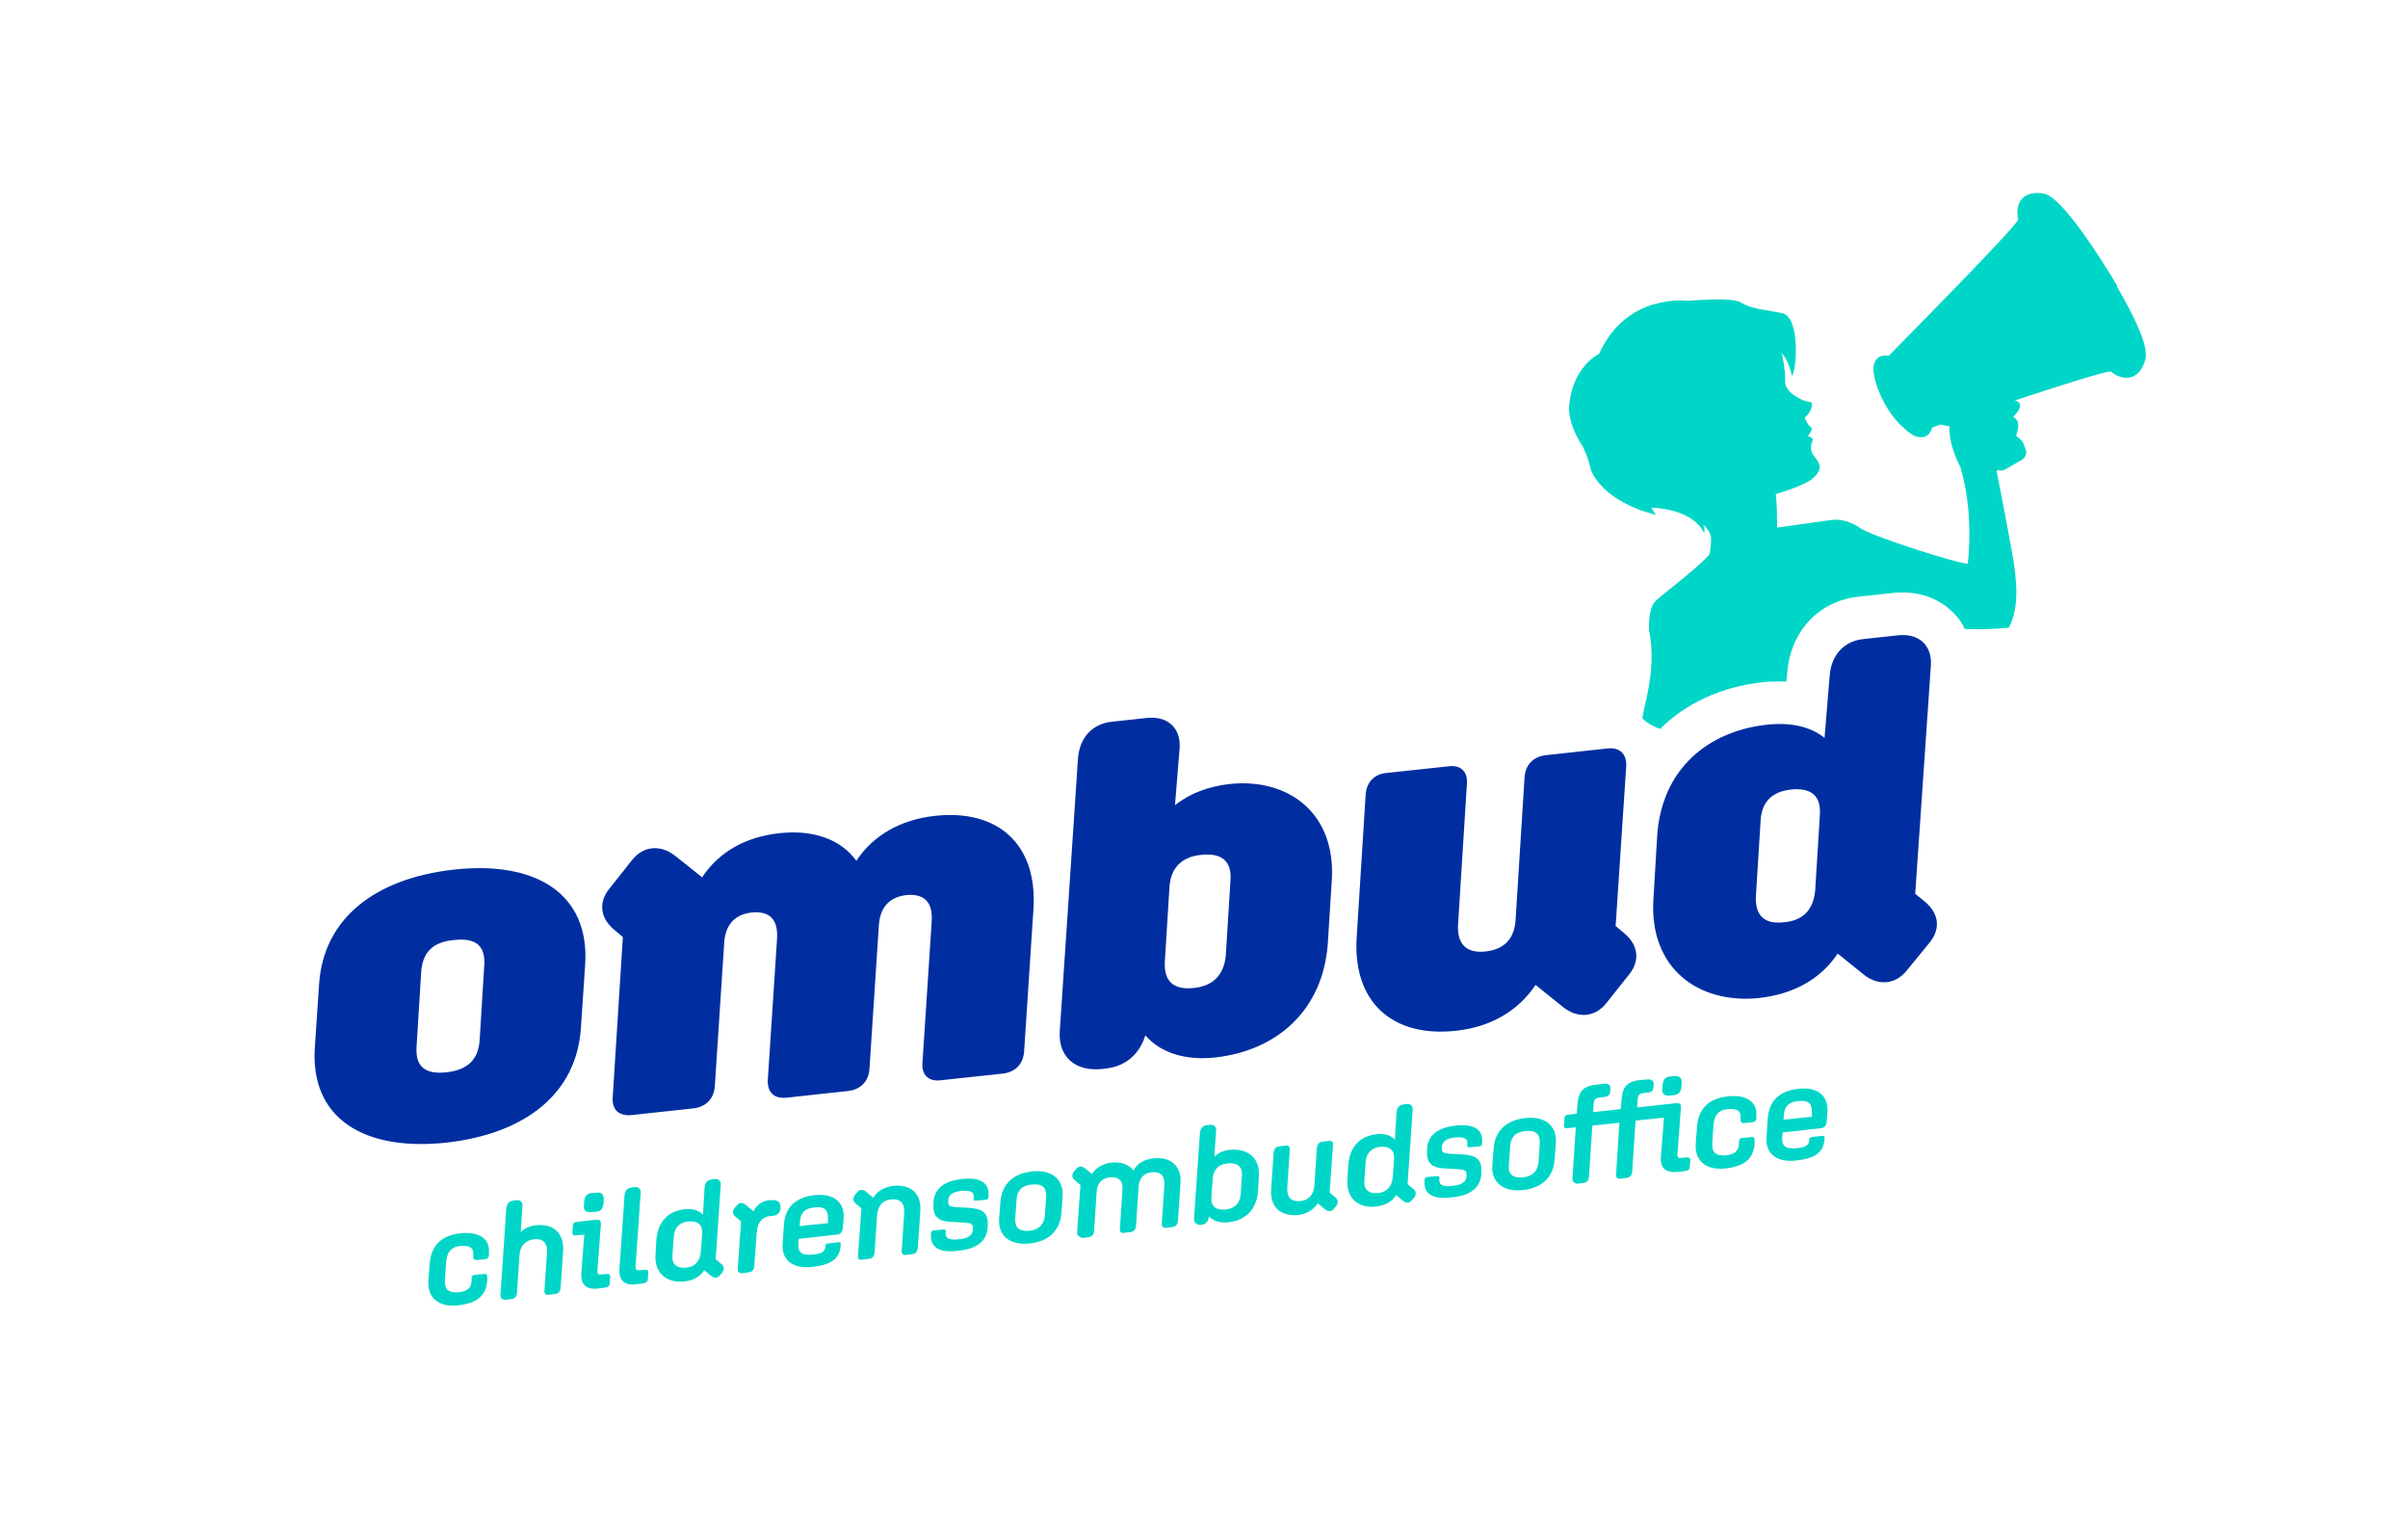 <?xml version="1.0" encoding="utf-8"?>
<!-- Generator: Adobe Illustrator 25.0.0, SVG Export Plug-In . SVG Version: 6.00 Build 0)  -->
<svg version="1.1" id="Capa_1" xmlns="http://www.w3.org/2000/svg" xmlns:xlink="http://www.w3.org/1999/xlink" x="0px" y="0px"
	 viewBox="0 0 568.3 360.1" style="enable-background:new 0 0 568.3 360.1;" xml:space="preserve" width="200" height="127">
<style type="text/css">
	.st0{fill:#00D6C7;}
	.st1{fill:#002EA1;}
</style>
<g>
	<path class="st0" d="M499.6,67.2l0.1-0.1c0,0-12.2-20.9-17.3-21.8c-5.1-0.9-6.9,2.3-6.1,6.1c0.3,1-30.6,32.2-30.6,32.2
		s-3.4-0.9-3.6,3.1c0,0,0.1,2.5,1.6,5.9l0,0c3,7.1,8,9.8,8,9.8c3.6,1.5,4.3-1.9,4.3-1.9s0.7-0.3,2-0.7l2.1,0.4c0,0,0,0,0,0
		c-0.3,4.4,2.6,9.7,2.6,9.7c3.3,11.2,1.7,22.7,1.7,22.7c-2,0.1-22.6-6.4-25.4-8.4c-2.7-2-5.8-2.1-6.8-1.9
		c-0.5,0.1-10.2,1.4-12.8,1.8c0-2.1,0-5.3-0.3-7.9c0,0,7.8-2.3,9-4c1.2-1,1.7-2.3,1.1-3.4c-0.6-1.1-0.8-1.2-1.3-1.9
		c-1-1.4-0.2-3.2,0-3.6c-0.3-0.6-1.3-0.8-1.3-0.8s1-0.9,1-1.9c-1.3-1.1-1.1-1.4-1.7-2.4c0,0,1.4-1.1,1.7-2.7c0.2-1.2-0.4-1-1.3-1.2
		s-5-2-5-4.6c0.1-3.2-0.8-6.7-0.8-6.7c1.7,1.6,2.4,5.3,2.4,5.3c1.2-1.4,2-14.1-2.4-14.8l-3.1-0.6c0,0-4.4-0.5-6.5-1.9
		c-2.1-1.4-12.6-0.4-12.6-0.4s-14.4-2-20.9,12.5c0,0-6.5,3-7.1,12.8c0,0-0.2,3.9,3.2,9c0,0,1.4,2.8,1.7,4.6
		c0.3,1.8,3.2,8.4,15.6,11.6l-1.1-1.7c0,0,9.6,0,12.5,6c0,0,0.3-1.2-0.3-2.1c0,0,1.8,1.6,1.9,3.1c0.1,1.2-0.1,2.9-0.4,4.1
		c-3.8,4.1-11.7,9.7-13,11.3c-1.5,2-1.2,6.6-1.2,6.6c2.1,9.9-2.1,20.2-1.5,20.8c1.1,1.1,2.7,1.9,4.1,2.4c6-6,14.3-9.9,24-11
		c1.4-0.2,2.8-0.2,4.2-0.2c0.5,0,1.1,0,1.6,0l0.2-2c0.7-9.7,7.4-17,16.8-18l8.3-0.9c0.7-0.1,1.5-0.1,2.2-0.1c4.8,0,9.1,1.8,12.2,5.1
		c1,1,1.8,2.2,2.4,3.5c4.8,0.3,10.4-0.3,10.4-0.3c2.8-5.1,1.6-12.7,0.9-16.9c-0.8-4.8-3.8-20.1-3.8-20.1c0.1-0.1,0.2-0.1,0.3-0.2
		c0.5,0.2,1.1,0.2,1.7-0.1l4-2.3c0.8-0.5,1.2-1.5,0.9-2.4l-0.6-1.5c-0.2-0.4-0.4-0.8-0.8-1l-0.9-0.8c0.5-1.2,1.1-3.6-0.7-4.4
		c2.8-2.8,1.4-3.7,0.4-3.9c10.9-3.6,22.3-7.2,22.7-6.8c3,2.4,6.7,2.1,8.1-2.8C507.3,81.3,503.2,73.4,499.6,67.2z"/>
	<g>
		<g>
			<g>
				<path class="st1" d="M74.3,246.8l1-14.9c1-15.6,13.2-25,31.7-27.1c19.5-2.2,32.2,5.7,31.1,22.4l-1,14.9
					c-1,15.6-13.2,25-31.7,27.1C85.9,271.3,73.2,263.5,74.3,246.8z M99.4,229l-1.1,17.8c-0.2,4.3,1.8,6.4,7.2,5.8
					c5-0.6,7.4-3.1,7.7-7.6l1.1-17.8c0.2-4.3-1.8-6.4-7.2-5.8C102,221.9,99.7,224.4,99.4,229z"/>
			</g>
			<g>
				<path class="st1" d="M144.6,258.5l2.4-37.8l-1.9-1.6c-3.5-2.8-3.9-6.6-1.3-9.8l5.4-6.8c2.7-3.4,6.8-3.6,10.1-1l6.4,5.1
					c4-6,10.2-9.5,18.2-10.4c8.1-0.9,14.6,1.5,18.2,6.5c4-6,10.4-9.7,18.6-10.6c14.7-1.6,24.2,6.6,23.2,22l-2.2,33.6
					c-0.2,2.9-2,4.8-4.9,5.2l-14.9,1.6c-2.8,0.3-4.4-1.3-4.2-4.1l2.2-33.6c0.2-4.3-1.7-6.4-6-6c-4.2,0.5-6.3,3.1-6.5,7.4l-2.2,33.6
					c-0.2,2.9-2,4.8-4.9,5.2l-14.7,1.6c-2.9,0.3-4.5-1.3-4.4-4.1l2.2-33.6c0.2-4.3-1.7-6.4-6-6c-4.2,0.5-6.3,3.1-6.5,7.4l-2.2,33.6
					c-0.2,2.9-2,4.8-4.9,5.2l-14.7,1.6C146,263,144.4,261.4,144.6,258.5z"/>
			</g>
			<g>
				<path class="st1" d="M270.3,243.9c-1.3,4.3-4.6,7.3-9.2,7.8l-0.7,0.1c-6.8,0.8-10.6-3-10.3-8.7l4.3-64.4c0.3-4.8,3.2-8.3,8-8.8
					l8.3-0.9c4.8-0.5,8,2.3,7.7,7.1l-1.1,13.5c3.5-2.8,7.8-4.4,12.8-5c13.8-1.5,25.3,6.7,24.2,22.9l-0.9,14.3
					c-1,16.3-12.2,25.7-26.5,27.3C279.7,249.9,273.9,248,270.3,243.9z M289.3,225l1.1-17.7c0.3-4.4-1.9-6.5-6.9-6
					c-4.8,0.5-7.2,3.2-7.5,7.6l-1.1,17.7c-0.2,4.4,1.9,6.7,7,6.1C286.5,232.2,288.9,229.4,289.3,225z"/>
			</g>
			<g>
				<path class="st1" d="M383.8,180.3l-2.5,37.8l1.9,1.6c3.5,2.8,3.9,6.6,1.3,9.8l-5.4,6.8c-2.7,3.4-6.8,3.6-10.1,1l-6.6-5.3
					c-4.1,6.1-10.5,9.9-18.7,10.8c-15.1,1.7-24.6-6.8-23.5-22.3l2.1-33.4c0.2-2.9,2-4.8,4.8-5.1l14.9-1.6c2.8-0.3,4.4,1.3,4.2,4.1
					l-2.1,33.4c-0.2,4.4,1.9,6.7,6.5,6.2c4.6-0.5,6.9-3.2,7.1-7.7l2.1-33.4c0.2-2.9,2-4.8,4.9-5.2l14.7-1.6
					C382.3,175.9,383.9,177.5,383.8,180.3z"/>
			</g>
			<g>
				<path class="st1" d="M390.2,212l0.9-15.1c1-15.9,12.1-24.8,25.9-26.3c5.6-0.6,10.2,0.4,13.6,3.1l1.2-14.5
					c0.3-4.8,3.2-8.3,7.9-8.8l8.3-0.9c4.8-0.5,8,2.3,7.7,7.1l-3.7,53.9l2.1,1.7c3.5,2.8,4,6.5,1.3,9.8l-5.4,6.6
					c-2.7,3.4-6.8,3.6-10.1,1l-6.2-5c-4,6-10.4,9.6-18.7,10.5C400.7,236.5,389.3,228,390.2,212z M428.4,209.6l1.1-17.7
					c0.3-4.4-1.9-6.5-6.8-6c-4.7,0.5-7,3.1-7.2,7.5l-1.1,17.7c-0.2,4.4,1.9,6.7,6.7,6.1C425.7,216.8,428,214.1,428.4,209.6z"/>
			</g>
		</g>
	</g>
	<g>
		<path class="st0" d="M101.1,301.7l0.3-3.9c0.3-4.2,2.7-6.7,7.2-7.2c4.3-0.5,7.1,1.2,6.8,4.6l0,0.6c0,0.5-0.4,0.8-0.8,0.9l-2.2,0.2
			c-0.4,0-0.7-0.2-0.7-0.7l0-0.6c0.1-1.5-0.7-2.2-3.1-2c-2.1,0.2-3.1,1.4-3.3,3.7l-0.3,4.3c-0.1,2.2,0.8,3.1,3.2,2.9
			c2.2-0.2,3-1.1,3.1-2.7l0-0.6c0-0.5,0.3-0.8,0.8-0.8l2.2-0.2c0.5-0.1,0.7,0.2,0.7,0.7l0,0.7c-0.2,3.8-2.5,5.5-6.9,6
			C103.5,308.1,100.8,305.8,101.1,301.7z"/>
		<path class="st0" d="M118.1,305.1l1.4-20.4c0.1-1,0.6-1.7,1.6-1.8l0.7-0.1c1-0.1,1.6,0.4,1.5,1.4l-0.4,6.1
			c0.9-0.9,2.2-1.5,3.8-1.6c3.8-0.4,6.5,1.8,6.2,6.1l-0.6,8.8c-0.1,0.7-0.5,1.2-1.2,1.3l-1.6,0.2c-0.7,0.1-1.1-0.3-1-1l0.6-9
			c0.1-2.2-0.9-3.3-3-3.1c-2.1,0.2-3.4,1.6-3.5,3.8l-0.6,9c-0.1,0.7-0.5,1.2-1.2,1.3l-1.6,0.2C118.5,306.2,118,305.8,118.1,305.1z"
			/>
		<path class="st0" d="M137.2,299.9l0.7-9l-2,0.2c-0.5,0.1-0.9-0.2-0.8-0.8l0.1-1.5c0-0.5,0.4-0.9,0.9-0.9l4.5-0.5
			c0.9-0.1,1.3,0.2,1.2,1.2l-0.8,10.7c-0.1,0.8,0.1,1.1,0.9,1l1.3-0.1c0.5-0.1,0.9,0.2,0.8,0.8l-0.1,1.3c0,0.7-0.4,1-1,1.1l-1.6,0.2
			C138.4,304,137,302.8,137.2,299.9z M137.8,284.1l0.1-1.2c0.1-1,0.6-1.7,1.7-1.8l1.3-0.1c1-0.1,1.6,0.4,1.6,1.5l-0.1,1.2
			c-0.1,1-0.6,1.7-1.6,1.8l-1.3,0.1C138.3,285.7,137.7,285.2,137.8,284.1z"/>
		<path class="st0" d="M146.2,298.9l1.2-17.3c0.1-1,0.6-1.7,1.6-1.8l0.7-0.1c1-0.1,1.6,0.4,1.5,1.4l-1.2,17.2c0,0.8,0.1,1.1,0.9,1
			l1.3-0.1c0.5-0.1,0.9,0.2,0.8,0.8l-0.1,1.3c0,0.7-0.4,1-1,1.1l-1.6,0.2C147.4,303,146,301.8,146.2,298.9z"/>
		<path class="st0" d="M154.7,295.7l0.2-3.5c0.3-4.3,2.8-6.9,6.8-7.3c1.8-0.2,3.2,0.3,4.2,1.3l0.4-6.5c0.1-1,0.6-1.7,1.6-1.8
			l0.7-0.1c1-0.1,1.6,0.4,1.5,1.4l-1.2,17.5l1.3,1.1c0.7,0.5,0.8,1.3,0.3,2l-0.6,0.7c-0.5,0.7-1.3,0.7-2,0.2l-1.7-1.4
			c-1,1.6-2.7,2.5-5,2.7C157.2,302.3,154.4,299.8,154.7,295.7z M165.4,295l0.3-4.2c0.2-2.2-1-3.2-3.3-3c-2.1,0.2-3.3,1.6-3.4,3.7
			l-0.3,4.2c-0.2,2.2,1,3.2,3.3,3C164,298.5,165.2,297.2,165.4,295z"/>
		<path class="st0" d="M174.1,299l0.8-11.2l-1.3-1.1c-0.7-0.5-0.8-1.3-0.3-2l0.6-0.7c0.5-0.7,1.3-0.7,2-0.2l1.9,1.6
			c0.8-1.5,2-2.4,3.7-2.6l0.4,0c1.6-0.2,2.3,0.4,2.3,1.6l0,0.4c-0.1,0.9-0.7,1.6-1.9,1.7l-0.4,0c-2,0.2-3.1,1.5-3.3,3.8l-0.6,8.2
			c-0.1,0.7-0.5,1.2-1.2,1.3l-1.6,0.2C174.5,300.1,174.1,299.7,174.1,299z"/>
		<path class="st0" d="M184.7,293l0.3-4.4c0.3-4.1,2.7-6.5,7.2-7c4.5-0.5,7.2,1.6,6.9,5.6l-0.2,2.2c-0.1,0.9-0.5,1.4-1.4,1.5l-9,1
			l-0.1,1.2c-0.1,2.1,0.9,2.8,3.6,2.5c2-0.2,2.7-0.7,2.8-1.9l0-0.2c0-0.3,0.2-0.4,0.5-0.5l2.6-0.3c0.4,0,0.5,0.1,0.5,0.4l0,0.4
			c-0.2,3-2.1,4.5-6.5,5C187.2,299.1,184.4,297,184.7,293z M188.8,287.9l-0.1,1l6.7-0.7l0-1c0.1-2.1-0.8-3-3.2-2.7
			C189.9,284.7,188.9,285.8,188.8,287.9z"/>
		<path class="st0" d="M202.5,295.9l0.8-11.2l-1.3-1.1c-0.7-0.5-0.8-1.3-0.3-2l0.6-0.7c0.5-0.7,1.3-0.7,2-0.2l1.8,1.5
			c1-1.6,2.6-2.5,4.7-2.8c4.2-0.4,6.7,1.8,6.4,6l-0.6,8.8c-0.1,0.7-0.5,1.2-1.2,1.3l-1.6,0.2c-0.7,0.1-1.1-0.3-1-1l0.6-9
			c0.1-2.2-0.9-3.3-3.1-3.1c-2,0.2-3.1,1.5-3.3,3.7l-0.6,9c-0.1,0.7-0.5,1.2-1.2,1.3l-1.6,0.2C202.8,297,202.4,296.6,202.5,295.9z"
			/>
		<path class="st0" d="M219.7,291l0-0.4c0-0.4,0.3-0.7,0.7-0.7l2.3-0.2c0.4,0,0.6,0.1,0.5,0.5l0,0.4c-0.1,1.1,0.7,1.7,3.2,1.4
			c2.2-0.2,3.1-1,3.2-2.2l0-0.4c0.1-1-0.5-1.2-1.6-1.3l-3.4-0.2c-2.9-0.1-4.5-1-4.3-4.2l0-0.4c0.2-3.1,2.3-5,6.6-5.5
			c4.3-0.5,6.6,0.8,6.4,3.8l0,0.4c0,0.4-0.3,0.7-0.7,0.7l-2.3,0.2c-0.4,0-0.6-0.1-0.5-0.5l0-0.4c0.1-1.1-0.7-1.6-3-1.4
			c-2,0.2-2.9,1-3,2.1l0,0.4c-0.1,1,0.5,1.2,1.6,1.3l3.4,0.2c2.9,0.2,4.5,1,4.3,4.2l0,0.4c-0.2,3.1-2.3,5-6.8,5.5
			C221.8,295.3,219.6,294,219.7,291z"/>
		<path class="st0" d="M250.8,281.9l-0.3,3.9c-0.3,4.1-2.9,6.7-7.5,7.2c-4.6,0.5-7.5-1.8-7.2-5.9l0.3-3.9c0.3-4.1,2.9-6.7,7.5-7.2
			C248.2,275.5,251,277.8,250.8,281.9z M243,290c2.3-0.3,3.4-1.5,3.6-3.7l0.3-4.3c0.1-2.2-0.9-3.2-3.5-2.9c-2.3,0.2-3.4,1.5-3.5,3.7
			l-0.3,4.3C239.5,289.3,240.5,290.2,243,290z"/>
		<path class="st0" d="M254.2,290.4l0.8-11.2l-1.3-1.1c-0.7-0.5-0.8-1.3-0.3-2l0.6-0.7c0.5-0.7,1.3-0.7,2-0.2l1.7,1.4
			c1-1.5,2.5-2.4,4.6-2.7c2.3-0.2,4.1,0.4,5.2,1.9c0.9-1.7,2.6-2.7,4.8-2.9c3.9-0.4,6.6,1.7,6.3,5.9l-0.6,9
			c-0.1,0.7-0.5,1.2-1.2,1.3l-1.6,0.2c-0.6,0.1-1.1-0.3-1-1l0.6-9.2c0.1-2.1-0.9-3.1-3-2.9c-1.9,0.2-3,1.4-3.1,3.6l-0.6,9.2
			c-0.1,0.7-0.5,1.2-1.2,1.3l-1.6,0.2c-0.7,0.1-1.1-0.3-1-1l0.6-9.2c0.2-2.1-0.9-3.1-3-2.9c-1.9,0.2-3,1.4-3.1,3.6l-0.6,9.2
			c-0.1,0.7-0.5,1.2-1.2,1.3l-1.6,0.2C254.6,291.4,254.1,291,254.2,290.4z"/>
		<path class="st0" d="M285.3,286.6c-0.1,1.1-0.6,1.8-1.7,2l-0.1,0c-1.1,0.1-1.8-0.5-1.7-1.6l1.4-20.1c0.1-1,0.6-1.7,1.6-1.8
			l0.7-0.1c1-0.1,1.6,0.4,1.5,1.4l-0.4,6.1c1-0.9,2.2-1.5,3.8-1.6c4.2-0.4,7,2.1,6.7,6.2l-0.2,3.5c-0.3,4.3-2.8,6.9-7,7.4
			C287.9,288.2,286.3,287.7,285.3,286.6z M292.8,281.3l0.3-4.2c0.2-2.2-1-3.2-3.4-3c-2.2,0.2-3.4,1.6-3.5,3.7l-0.3,4.2
			c-0.2,2.2,1,3.2,3.4,3C291.5,284.7,292.7,283.4,292.8,281.3z"/>
		<path class="st0" d="M300,280.2l0.6-8.8c0.1-0.7,0.5-1.2,1.2-1.3l1.6-0.2c0.7-0.1,1.1,0.3,1,1l-0.6,9c-0.1,2.2,0.9,3.3,3.1,3.1
			c2-0.2,3.1-1.5,3.3-3.7l0.6-9c0.1-0.7,0.5-1.2,1.2-1.3l1.6-0.2c0.7-0.1,1.1,0.3,1,1l-0.8,11.2l1.3,1.1c0.7,0.5,0.8,1.3,0.3,2
			l-0.6,0.7c-0.5,0.7-1.3,0.7-2,0.2l-1.8-1.5c-1,1.6-2.6,2.5-4.7,2.8C302.2,286.6,299.7,284.4,300,280.2z"/>
		<path class="st0" d="M318,278l0.2-3.5c0.3-4.3,2.8-6.9,6.8-7.3c1.8-0.2,3.2,0.3,4.2,1.3l0.4-6.5c0.1-1,0.6-1.7,1.6-1.8l0.7-0.1
			c1-0.1,1.6,0.4,1.5,1.4l-1.2,17.5l1.3,1.1c0.7,0.5,0.8,1.3,0.3,2l-0.6,0.7c-0.5,0.7-1.3,0.7-2,0.2l-1.7-1.4c-1,1.6-2.7,2.5-5,2.7
			C320.5,284.7,317.7,282.2,318,278z M328.7,277.4l0.3-4.2c0.2-2.2-1-3.2-3.3-3c-2.1,0.2-3.3,1.6-3.4,3.7l-0.3,4.2
			c-0.2,2.2,1,3.2,3.3,3C327.3,280.9,328.5,279.5,328.7,277.4z"/>
		<path class="st0" d="M336.2,278.4l0-0.4c0-0.4,0.3-0.7,0.7-0.7l2.3-0.2c0.4,0,0.6,0.1,0.5,0.5l0,0.4c-0.1,1.1,0.7,1.7,3.2,1.4
			c2.2-0.2,3.1-1,3.2-2.2l0-0.4c0.1-1-0.5-1.2-1.6-1.3l-3.4-0.2c-2.9-0.1-4.5-1-4.3-4.2l0-0.4c0.2-3.1,2.3-5,6.6-5.5
			c4.3-0.5,6.6,0.8,6.4,3.8l0,0.4c0,0.4-0.3,0.7-0.7,0.7l-2.3,0.2c-0.4,0-0.6-0.1-0.5-0.5l0-0.4c0.1-1.1-0.7-1.6-3-1.4
			c-2,0.2-2.9,1-3,2.1l0,0.4c-0.1,1,0.5,1.2,1.6,1.3l3.4,0.2c2.9,0.2,4.5,1,4.3,4.2l0,0.4c-0.2,3.1-2.3,5-6.8,5.5
			C338.3,282.7,336,281.4,336.2,278.4z"/>
		<path class="st0" d="M367.2,269.3l-0.3,3.9c-0.3,4.1-2.9,6.7-7.5,7.2c-4.6,0.5-7.5-1.8-7.2-5.9l0.3-3.9c0.3-4.1,2.9-6.7,7.5-7.2
			C364.6,262.9,367.5,265.2,367.2,269.3z M359.5,277.4c2.3-0.3,3.4-1.5,3.6-3.7l0.3-4.3c0.1-2.2-0.9-3.2-3.5-2.9
			c-2.3,0.2-3.4,1.5-3.5,3.7l-0.3,4.3C355.9,276.7,357,277.6,359.5,277.4z"/>
		<path class="st0" d="M371.1,277.7l0.8-12.1l-2,0.2c-0.5,0.1-0.9-0.2-0.8-0.8l0.1-1.5c0-0.5,0.4-0.9,0.9-0.9l2-0.2l0.2-2.2
			c0.2-3,1.2-4.4,4.7-4.7l1.6-0.2c0.9-0.1,1.5,0.3,1.5,1.1l-0.1,0.9c0,0.6-0.5,1-1.2,1.1l-1.4,0.2c-0.9,0.1-1.2,0.5-1.3,1.4l-0.1,2
			l6.5-0.7l0.2-2.2c0.2-3,1.2-4.4,4.7-4.7l1.4-0.1c0.9-0.1,1.5,0.3,1.5,1.1l-0.1,0.9c0,0.6-0.5,1-1.2,1.1l-1.2,0.1
			c-0.9,0.1-1.2,0.5-1.3,1.4l-0.1,2l9.1-1c0.9-0.1,1.3,0.2,1.2,1.2l-0.8,10.7c-0.1,0.8,0.1,1.1,0.9,1l1.3-0.1
			c0.5-0.1,0.9,0.2,0.8,0.8l-0.1,1.3c0,0.7-0.4,1-1,1.1l-1.6,0.2c-3.1,0.3-4.5-0.8-4.2-3.8l0.7-9L386,264l-0.8,12.2
			c-0.1,0.7-0.5,1.2-1.2,1.3l-1.6,0.2c-0.7,0.1-1.1-0.3-1-1l0.8-12.2l-6.4,0.7l-0.8,12.2c-0.1,0.7-0.5,1.2-1.2,1.3l-1.6,0.2
			C371.5,278.8,371.1,278.4,371.1,277.7z M392.3,256.6l0.1-1.2c0.1-1,0.6-1.7,1.7-1.8l1.2-0.1c1-0.1,1.6,0.4,1.6,1.5l-0.1,1.2
			c-0.1,1-0.6,1.6-1.6,1.8l-1.2,0.1C392.9,258.2,392.2,257.7,392.3,256.6z"/>
		<path class="st0" d="M400.2,269.4l0.3-3.9c0.3-4.2,2.7-6.7,7.2-7.2c4.3-0.5,7.1,1.2,6.8,4.6l0,0.6c0,0.5-0.4,0.8-0.8,0.9l-2.2,0.2
			c-0.4,0-0.7-0.2-0.7-0.7l0-0.6c0.1-1.5-0.7-2.2-3.1-2c-2.1,0.2-3.1,1.4-3.3,3.7l-0.3,4.3c-0.1,2.2,0.8,3.1,3.2,2.9
			c2.2-0.2,3-1.1,3.1-2.7l0-0.6c0-0.5,0.3-0.8,0.8-0.8l2.2-0.2c0.5-0.1,0.7,0.2,0.7,0.7l0,0.7c-0.2,3.8-2.5,5.5-6.9,6
			C402.7,275.8,399.9,273.5,400.2,269.4z"/>
		<path class="st0" d="M416.9,267.9l0.3-4.4c0.3-4.1,2.7-6.5,7.2-7c4.5-0.5,7.2,1.6,6.9,5.6l-0.2,2.2c-0.1,0.9-0.5,1.4-1.4,1.5l-9,1
			l-0.1,1.2c-0.1,2.1,0.9,2.8,3.6,2.5c2-0.2,2.7-0.7,2.8-1.9l0-0.2c0-0.3,0.2-0.4,0.5-0.5l2.6-0.3c0.4,0,0.5,0.1,0.5,0.4l0,0.4
			c-0.2,3-2.1,4.5-6.5,5C419.4,274,416.6,271.9,416.9,267.9z M421,262.8l-0.1,1l6.7-0.7l0-1c0.1-2.1-0.8-3-3.2-2.7
			C422.2,259.6,421.1,260.6,421,262.8z"/>
	</g>
</g>
</svg>
